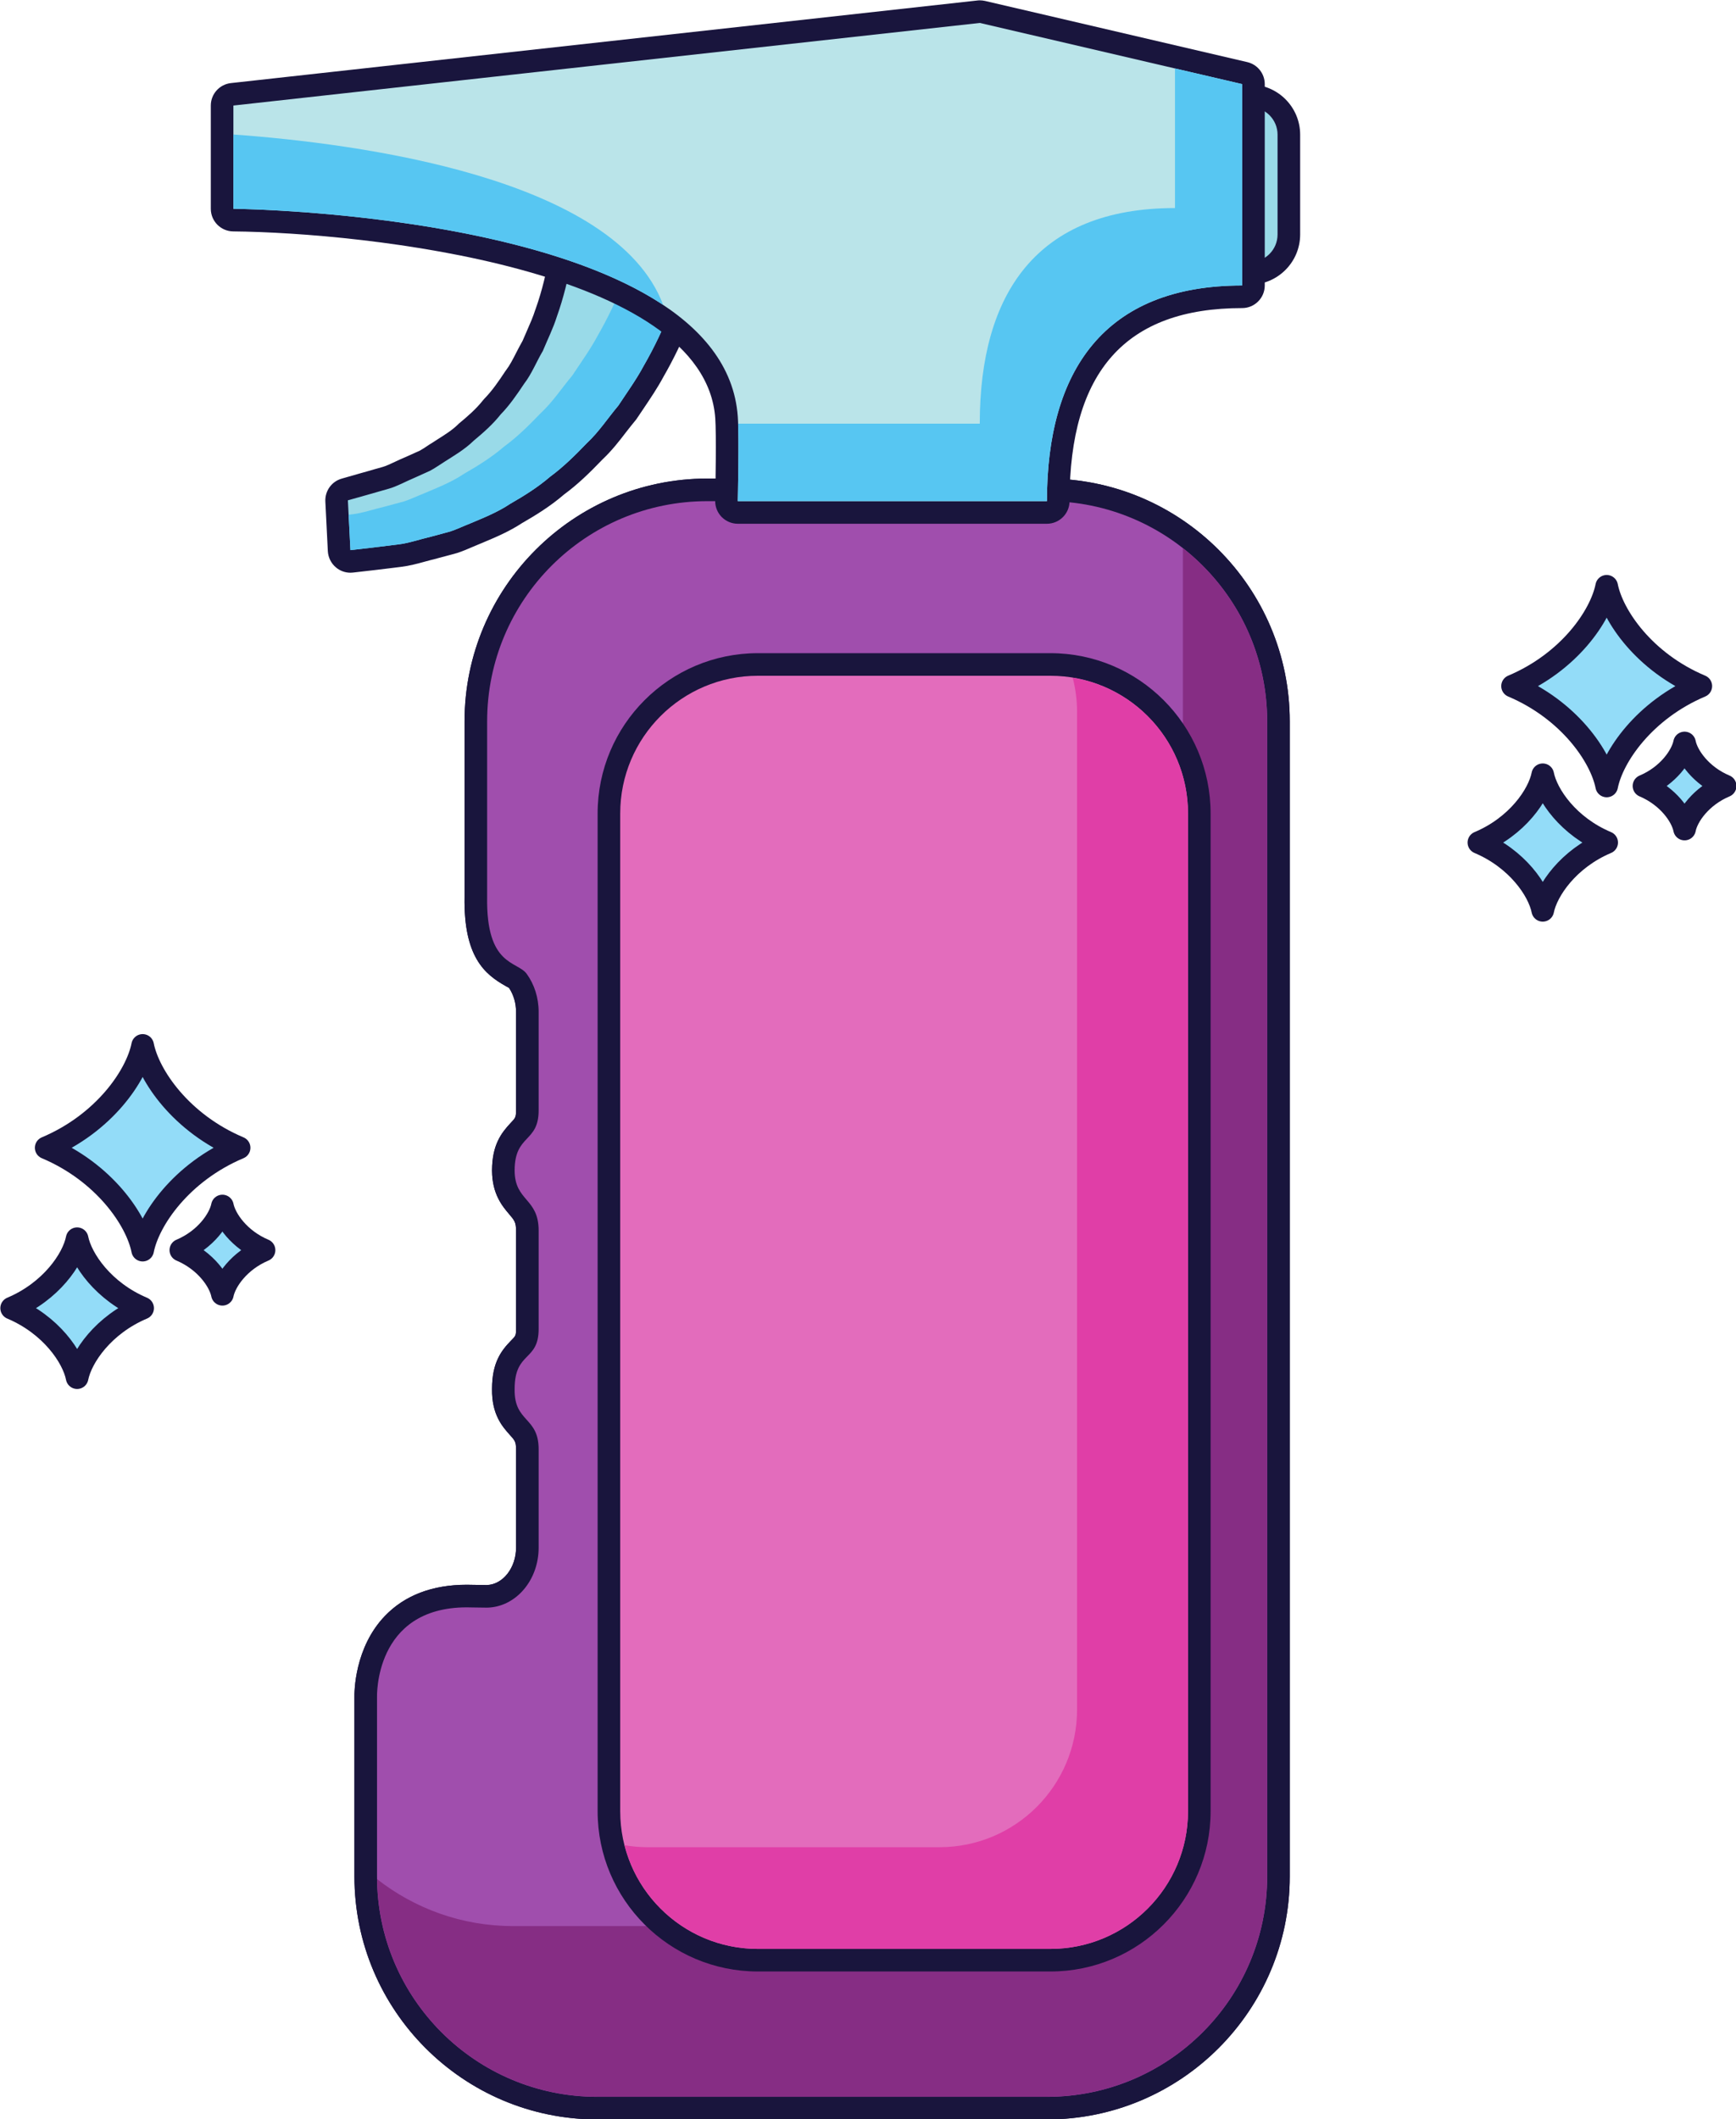 <?xml version="1.0" encoding="UTF-8"?><svg xmlns="http://www.w3.org/2000/svg" xmlns:xlink="http://www.w3.org/1999/xlink" height="281.3" preserveAspectRatio="xMidYMid meet" version="1.1" viewBox="97.3 71.9 230.5 281.3" width="230.5" zoomAndPan="magnify">
 <g id="surface1">
  <g id="change1_1"><path d="m262.23 108.18c-0.83 0-1.5-0.67-1.5-1.5v-20.559c0-0.828 0.67-1.5 1.5-1.5h1.04c2.84 0 5.16 2.313 5.16 5.156v13.253c0 2.84-2.32 5.15-5.16 5.15h-1.04" fill="#99dae8"/></g>
  <g id="change2_1"><path d="m263.27 83.121h-1.04c-1.66 0-3 1.344-3 3v20.569c0 1.65 1.34 3 3 3h1.04c3.67 0 6.66-2.99 6.66-6.66v-13.253c0-3.672-2.99-6.656-6.66-6.656zm0 3c2.02 0 3.66 1.641 3.66 3.656v13.253c0 2.02-1.64 3.66-3.66 3.66h-1.04v-20.569h1.04" fill="#19153d"/></g>
  <g id="change1_2"><path d="m143.83 146.43c-0.35 0-0.7-0.13-0.97-0.36-0.32-0.27-0.51-0.66-0.53-1.07l-0.33-6.6c-0.04-0.7 0.41-1.33 1.08-1.52l5.42-1.55c0.59-0.16 1.25-0.47 1.96-0.8 0.44-0.21 0.91-0.42 1.39-0.62 0.56-0.27 1.2-0.55 1.86-0.84 0.35-0.19 0.72-0.43 1.11-0.69 0.22-0.15 0.45-0.3 0.69-0.44l0.65-0.42c1.08-0.68 2.1-1.32 2.98-2.19 0.04-0.03 0.07-0.06 0.1-0.08 1.09-0.91 2.35-1.99 3.37-3.28 0.03-0.04 0.07-0.08 0.1-0.12 1.11-1.13 2.05-2.51 2.91-3.82 0.03-0.03 0.05-0.06 0.07-0.09 0.56-0.73 1.01-1.6 1.49-2.53 0.28-0.55 0.56-1.09 0.86-1.6 0.19-0.46 0.39-0.92 0.58-1.36 0.45-1.02 0.87-1.98 1.18-2.95 0.98-2.73 1.52-5.27 1.88-7.18 0.08-0.43 0.35-0.8 0.72-1.02 0.23-0.13 0.49-0.2 0.76-0.2 0.16 0 0.32 0.02 0.48 0.08 5.46 1.88 10.02 4.12 13.57 6.66 0.57 0.41 0.78 1.14 0.52 1.79-1.14 2.82-2.35 5.31-3.68 7.62-0.73 1.36-1.65 2.73-2.54 4.05-0.29 0.42-0.58 0.85-0.86 1.28-0.03 0.05-0.07 0.1-0.1 0.14-0.46 0.53-0.89 1.09-1.32 1.65-0.9 1.17-1.83 2.38-3 3.47-1.68 1.75-3.19 3.23-4.95 4.51-1.76 1.52-3.66 2.68-5.44 3.71-1.64 1.08-3.31 1.78-4.93 2.46l-0.67 0.28c-0.32 0.13-0.6 0.25-0.89 0.37-0.58 0.25-1.19 0.51-1.81 0.71l-2.56 0.69c-0.58 0.14-1.09 0.29-1.6 0.42-1.04 0.29-2.02 0.56-2.99 0.67l-3.41 0.41-2.98 0.34c-0.06 0.01-0.11 0.02-0.17 0.02" fill="#99dae8"/></g>
  <g id="change2_2"><path d="m173.16 103.6c-0.53 0-1.05 0.13-1.51 0.4-0.75 0.44-1.28 1.18-1.44 2.04-0.35 1.85-0.88 4.32-1.8 6.9-0.02 0.03-0.03 0.07-0.04 0.1-0.28 0.9-0.69 1.83-1.12 2.81-0.19 0.42-0.37 0.85-0.56 1.29-0.3 0.53-0.58 1.06-0.85 1.59-0.44 0.86-0.86 1.68-1.33 2.29-0.05 0.06-0.09 0.12-0.13 0.18-0.83 1.26-1.73 2.57-2.74 3.6-0.07 0.08-0.14 0.16-0.21 0.24-0.93 1.18-2.11 2.19-3.15 3.05-0.07 0.05-0.12 0.11-0.18 0.17-0.78 0.76-1.73 1.35-2.74 1.99-0.23 0.14-0.46 0.29-0.68 0.44-0.21 0.12-0.45 0.28-0.69 0.44-0.34 0.23-0.66 0.44-0.94 0.59-0.63 0.28-1.24 0.55-1.82 0.82-0.51 0.21-0.96 0.42-1.41 0.63-0.64 0.3-1.25 0.59-1.71 0.72-0.7 0.19-1.32 0.37-1.89 0.54l-1 0.28-2.55 0.73c-1.34 0.38-2.24 1.64-2.17 3.04l0.33 6.6c0.05 0.82 0.43 1.6 1.06 2.13 0.54 0.47 1.23 0.72 1.94 0.72 0.11 0 0.22-0.01 0.34-0.02l2.97-0.34 2.14-0.26 1.29-0.16c1.08-0.13 2.16-0.42 3.21-0.71 0.49-0.13 0.99-0.27 1.51-0.39 0.02-0.01 0.05-0.02 0.08-0.03l1.13-0.3 1.36-0.37c0.05-0.01 0.1-0.03 0.15-0.04 0.68-0.22 1.32-0.5 1.93-0.76 0.27-0.12 0.55-0.24 0.83-0.35 0.02 0 0.04-0.01 0.05-0.02l0.67-0.28c1.59-0.67 3.39-1.42 5.13-2.56 1.74-1 3.76-2.23 5.59-3.81 1.81-1.33 3.35-2.83 5.11-4.66 1.22-1.15 2.18-2.39 3.1-3.59 0.44-0.56 0.85-1.09 1.27-1.59 0.08-0.09 0.15-0.19 0.21-0.29 0.28-0.42 0.57-0.85 0.85-1.26 0.9-1.34 1.84-2.73 2.62-4.18 1.36-2.36 2.59-4.9 3.75-7.77 0.52-1.28 0.1-2.76-1.03-3.57-3.67-2.62-8.36-4.93-13.96-6.85-0.31-0.12-0.65-0.17-0.97-0.17zm0 3c4.93 1.7 9.5 3.83 13.18 6.46-0.95 2.35-2.11 4.88-3.59 7.44-0.95 1.77-2.18 3.48-3.35 5.25-1.39 1.65-2.57 3.48-4.19 4.99-1.53 1.59-3.09 3.14-4.86 4.44-1.66 1.43-3.49 2.56-5.3 3.6-1.75 1.17-3.64 1.9-5.39 2.64-0.89 0.35-1.74 0.76-2.59 1.04-0.85 0.23-1.68 0.45-2.48 0.67-1.61 0.38-3.07 0.89-4.38 1.04-1.32 0.16-2.46 0.3-3.41 0.42-1.89 0.21-2.97 0.34-2.97 0.34l-0.34-6.61s0.93-0.26 2.55-0.72c0.8-0.23 1.76-0.51 2.87-0.82 1.09-0.3 2.24-0.96 3.51-1.49 0.62-0.28 1.28-0.57 1.95-0.88 0.65-0.34 1.28-0.79 1.93-1.2 1.31-0.84 2.69-1.63 3.9-2.81 1.26-1.05 2.52-2.15 3.59-3.5 1.17-1.2 2.15-2.63 3.09-4.04 1.02-1.32 1.67-2.99 2.5-4.38 0.65-1.57 1.37-3 1.85-4.53 0.93-2.6 1.5-5.1 1.93-7.35" fill="#19153d"/></g>
  <g id="change3_1"><path d="m180.08 109.42c-0.92 2.24-2.04 4.65-3.44 7.08-0.95 1.77-2.18 3.48-3.35 5.25-1.39 1.65-2.57 3.48-4.19 4.99-1.53 1.59-3.08 3.14-4.86 4.44-1.66 1.43-3.49 2.56-5.3 3.6-1.75 1.17-3.64 1.89-5.39 2.64-0.89 0.35-1.74 0.76-2.59 1.04-0.85 0.23-1.68 0.45-2.48 0.67-1.6 0.38-3.07 0.89-4.38 1.04-0.17 0.02-0.34 0.04-0.51 0.06l0.24 4.7s1.08-0.13 2.97-0.34c0.95-0.12 2.09-0.26 3.41-0.42 1.31-0.15 2.77-0.66 4.38-1.04 0.8-0.22 1.63-0.44 2.48-0.67 0.85-0.28 1.7-0.69 2.59-1.04 1.75-0.75 3.64-1.47 5.39-2.64 1.81-1.04 3.64-2.17 5.3-3.6 1.77-1.3 3.33-2.85 4.86-4.44 1.62-1.51 2.8-3.34 4.19-4.99 1.17-1.77 2.4-3.48 3.35-5.25 1.48-2.56 2.64-5.09 3.59-7.44-1.88-1.35-3.99-2.55-6.26-3.64" fill="#57c6f2"/></g>
  <g id="change4_1"><path d="m176.6 351.75c-16.95 0-30.74-13.79-30.74-30.74v-23.76c-0.01-0.19-0.17-5.84 3.64-9.8 2.35-2.43 5.64-3.67 9.78-3.67 0.2 0 0.4 0 0.61 0.01l2.11 0.03c2.91-0.06 5.32-2.97 5.32-6.48v-13.04c0-1.59-0.48-2.12-1.21-2.93-0.9-1-2.02-2.24-1.98-5.07 0-3.23 1.22-4.48 2.11-5.39 0.67-0.69 1.08-1.11 1.08-2.59v-13.05c0-1.66-0.53-2.29-1.27-3.15-0.85-1-1.91-2.25-1.92-4.82 0.01-3.1 1.2-4.37 2.07-5.29 0.69-0.74 1.12-1.19 1.12-2.72v-13.05c0-1.53-0.46-3.01-1.3-4.18-0.12-0.17-0.51-0.38-0.89-0.6-2.42-1.36-4.77-3.29-4.65-10.51v-23.28c0-16.96 13.79-30.75 30.74-30.75h45.09c16.95 0 30.74 13.79 30.74 30.75v153.34c0 16.95-13.79 30.74-30.74 30.74h-59.71" fill="#a04ead"/></g>
  <g id="change2_3"><path d="m236.31 135.43h-45.09c-17.78 0-32.24 14.46-32.24 32.24v23.3c-0.13 8 2.73 10.28 5.41 11.8 0.17 0.09 0.38 0.21 0.5 0.28 0.6 0.9 0.93 2.02 0.93 3.19v13.05c0 0.94-0.1 1.04-0.72 1.69-1.24 1.33-2.45 2.9-2.47 6.27v0.06c0.02 3.12 1.38 4.72 2.28 5.78 0.68 0.8 0.91 1.07 0.91 2.18v13.05c0 0.88-0.06 0.94-0.66 1.54-1.28 1.32-2.53 2.89-2.53 6.43-0.05 3.41 1.4 5.02 2.36 6.09 0.65 0.72 0.83 0.91 0.83 1.92v13.05c0 2.67-1.73 4.89-3.86 4.97l-2.06-0.03c-0.19-0.01-0.4-0.01-0.62-0.01-4.56 0-8.22 1.39-10.86 4.13-4.05 4.21-4.08 10.09-4.06 10.87v23.73c0 17.78 14.46 32.25 32.24 32.25h59.71c17.78 0 32.24-14.47 32.24-32.25v-153.34c0-17.78-14.46-32.24-32.24-32.24zm0 3c16.15 0 29.24 13.09 29.24 29.24v153.34c0 16.15-13.09 29.25-29.24 29.25h-59.71c-16.15 0-29.24-13.1-29.24-29.25v-23.76s-0.45-11.97 11.92-11.97c0.18 0 0.37 0 0.57 0.01l2.13 0.03c3.79-0.08 6.84-3.61 6.84-7.97v-13.05c0-4.36-3.26-3.53-3.19-7.98v-0.03c0-5.04 3.19-3.61 3.19-7.97v-13.05c0-4.36-3.17-3.86-3.19-7.97v-0.04c0.02-4.82 3.19-3.62 3.19-7.97v-13.05c0-1.92-0.59-3.68-1.58-5.05-1.25-1.75-5.41-0.97-5.26-10.22v-23.3c0-16.15 13.09-29.24 29.24-29.24h45.09" fill="#19153d"/></g>
  <g id="change4_2"><path d="m176.6 351.75c-16.95 0-30.74-13.79-30.74-30.74v-23.76c-0.01-0.19-0.17-5.84 3.64-9.8 2.35-2.43 5.64-3.67 9.78-3.67 0.2 0 0.4 0 0.61 0.01l2.11 0.03c2.91-0.06 5.32-2.97 5.32-6.48v-13.04c0-1.59-0.48-2.12-1.21-2.93-0.9-1-2.02-2.24-1.98-5.07 0-3.23 1.22-4.48 2.11-5.39 0.67-0.69 1.08-1.11 1.08-2.59v-13.05c0-1.66-0.53-2.29-1.27-3.15-0.85-1-1.91-2.25-1.92-4.82 0.01-3.1 1.2-4.37 2.07-5.29 0.69-0.74 1.12-1.19 1.12-2.72v-13.05c0-1.53-0.46-3.01-1.3-4.18-0.12-0.17-0.51-0.38-0.89-0.6-2.42-1.36-4.77-3.29-4.65-10.51v-23.28c0-16.96 13.79-30.75 30.74-30.75h45.09c16.95 0 30.74 13.79 30.74 30.75v153.34c0 16.95-13.79 30.74-30.74 30.74h-59.71" fill="#a04ead"/></g>
  <g id="change2_4"><path d="m236.31 135.43h-45.09c-17.78 0-32.24 14.46-32.24 32.24v23.3c-0.13 8 2.73 10.28 5.41 11.8 0.17 0.09 0.38 0.21 0.5 0.28 0.6 0.9 0.93 2.02 0.93 3.19v13.05c0 0.94-0.1 1.04-0.72 1.69-1.24 1.33-2.45 2.9-2.47 6.27v0.06c0.02 3.12 1.38 4.72 2.28 5.78 0.68 0.8 0.91 1.07 0.91 2.18v13.05c0 0.88-0.06 0.94-0.66 1.54-1.28 1.32-2.53 2.89-2.53 6.43-0.05 3.41 1.4 5.02 2.36 6.09 0.65 0.72 0.83 0.91 0.83 1.92v13.05c0 2.67-1.73 4.89-3.86 4.97l-2.06-0.03c-0.19-0.01-0.4-0.01-0.62-0.01-4.56 0-8.22 1.39-10.86 4.13-4.05 4.21-4.08 10.09-4.06 10.87v23.73c0 17.78 14.46 32.25 32.24 32.25h59.71c17.78 0 32.24-14.47 32.24-32.25v-153.34c0-17.78-14.46-32.24-32.24-32.24zm0 3c16.15 0 29.24 13.09 29.24 29.24v153.34c0 16.15-13.09 29.25-29.24 29.25h-59.71c-16.15 0-29.24-13.1-29.24-29.25v-23.76s-0.45-11.97 11.92-11.97c0.18 0 0.37 0 0.57 0.01l2.13 0.03c3.79-0.08 6.84-3.61 6.84-7.97v-13.05c0-4.36-3.26-3.53-3.19-7.98v-0.03c0-5.04 3.19-3.61 3.19-7.97v-13.05c0-4.36-3.17-3.86-3.19-7.97v-0.04c0.02-4.82 3.19-3.62 3.19-7.97v-13.05c0-1.92-0.59-3.68-1.58-5.05-1.25-1.75-5.41-0.97-5.26-10.22v-23.3c0-16.15 13.09-29.24 29.24-29.24h45.09" fill="#19153d"/></g>
  <g id="change5_1"><path d="m254.35 144.66c0 0.11 0.01 0.23 0.01 0.34v153.34c0 16.16-13.09 29.25-29.25 29.25h-59.7c-6.81 0-13.07-2.34-18.04-6.23 0.18 15.99 13.2 28.89 29.23 28.89h59.71c16.15 0 29.24-13.09 29.24-29.24v-153.34c0-9.35-4.38-17.66-11.2-23.01" fill="#862d84"/></g>
  <g id="change6_1"><path d="m195.26 139.92c-0.4 0-0.79-0.16-1.08-0.45-0.28-0.29-0.43-0.68-0.42-1.08 0-0.09 0.19-8.38 0-11.07-1.78-25.3-64.85-26.2-65.48-26.2-0.83-0.01-1.49-0.68-1.49-1.503v-13.707c0-0.765 0.57-1.406 1.33-1.488l99.12-10.969c0.05-0.008 0.11-0.008 0.16-0.008 0.12 0 0.23 0.012 0.34 0.039l34.83 8.121c0.68 0.161 1.16 0.766 1.16 1.461v26.734c0 0.83-0.68 1.5-1.5 1.5-16.21 0-24.42 9.13-24.42 27.12 0 0.83-0.67 1.5-1.5 1.5h-41.05" fill="#bae4e9"/></g>
  <g id="change2_5"><path d="m227.4 71.945c-0.11 0-0.22 0.004-0.33 0.02l-99.11 10.965c-1.52 0.168-2.67 1.453-2.67 2.98v13.707c0 1.653 1.33 2.983 2.97 3.003 17.33 0.17 62.61 4.95 64.01 24.81 0.15 2.17 0.04 8.62-0.01 10.92-0.02 0.81 0.29 1.59 0.85 2.17 0.57 0.58 1.34 0.91 2.15 0.91h41.05c1.65 0 3-1.35 3-3 0-17.25 7.49-25.63 22.92-25.63 1.65 0 3-1.34 3-3v-26.734c0-1.39-0.96-2.601-2.32-2.921l-34.82-8.122c-0.23-0.05-0.46-0.078-0.69-0.078zm0 3l34.83 8.121v26.734c-18.36 0-25.92 11.37-25.92 28.63h-41.05s0.2-8.42 0-11.22c-1.9-26.98-66.97-27.593-66.97-27.593v-13.707l99.11-10.965" fill="#19153d"/></g>
  <g id="change3_2"><path d="m128.29 89.758v9.859s38.39 0.363 57.06 12.763c-6.36-16.946-40.56-21.439-57.06-22.622" fill="#57c6f2"/></g>
  <g id="change3_3"><path d="m253.31 80.988v18.532c-18.36 0-25.92 11.37-25.92 28.62h-32.09c0.12 3.37-0.04 10.28-0.04 10.28h41.05c0-17.25 7.56-28.62 25.92-28.62v-26.734l-8.92-2.078" fill="#57c6f2"/></g>
  <g id="change7_1"><path d="m197.93 332.12c-10.91 0-19.78-8.87-19.78-19.78v-132.45c0-10.91 8.87-19.78 19.78-19.78h38.84c10.9 0 19.77 8.87 19.77 19.78v132.45c0 10.91-8.87 19.78-19.77 19.78h-38.84" fill="#e36cbc"/></g>
  <g id="change2_6"><path d="m236.77 158.61h-38.84c-11.74 0-21.28 9.54-21.28 21.28v132.46c0 11.73 9.54 21.27 21.28 21.27h38.84c11.73 0 21.27-9.54 21.27-21.27v-132.46c0-11.74-9.54-21.28-21.27-21.28zm0 3c10.09 0 18.27 8.19 18.27 18.28v132.46c0 10.09-8.18 18.27-18.27 18.27h-38.84c-10.1 0-18.28-8.18-18.28-18.27v-132.46c0-10.09 8.18-18.28 18.28-18.28h38.84" fill="#19153d"/></g>
  <g id="change8_1"><path d="m239.73 161.87c0.37 1.45 0.58 2.95 0.58 4.52v132.45c0 10.1-8.18 18.28-18.27 18.28h-38.84c-1.02 0-2-0.1-2.97-0.26 2.02 7.91 9.16 13.76 17.7 13.76h38.84c10.09 0 18.27-8.18 18.27-18.28v-132.45c0-9.09-6.63-16.6-15.31-18.02" fill="#e03ea7"/></g>
  <g id="change9_1"><path d="m310.63 149.73c-0.78 3.93-5 10.09-12.5 13.25 7.5 3.17 11.72 9.33 12.5 13.26 0.78-3.93 5.01-10.09 12.5-13.26-7.5-3.16-11.72-9.32-12.5-13.25" fill="#93dcf8"/></g>
  <path d="m3106.3 2754.7c-7.8-39.3-50-100.9-125-132.5 75-31.7 117.2-93.3 125-132.6 7.8 39.3 50.1 100.9 125 132.6-75 31.6-117.2 93.2-125 132.5zm0 0" fill="none" stroke="#19153d" stroke-linecap="round" stroke-linejoin="round" stroke-miterlimit="10" stroke-width="30" transform="matrix(.1 0 0 -.1 0 425.2)"/>
  <g id="change9_2"><path d="m320.97 170.53c-0.34 1.69-2.16 4.35-5.39 5.71 3.23 1.37 5.05 4.02 5.39 5.72 0.33-1.7 2.15-4.35 5.39-5.72-3.24-1.36-5.06-4.02-5.39-5.71" fill="#93dcf8"/></g>
  <path d="m3209.7 2546.7c-3.4-16.9-21.6-43.5-53.9-57.1 32.3-13.7 50.5-40.2 53.9-57.2 3.3 17 21.5 43.5 53.9 57.2-32.4 13.6-50.6 40.2-53.9 57.1zm0 0" fill="none" stroke="#19153d" stroke-linecap="round" stroke-linejoin="round" stroke-miterlimit="10" stroke-width="30" transform="matrix(.1 0 0 -.1 0 425.2)"/>
  <g id="change9_3"><path d="m302.14 174.75c-0.53 2.68-3.39 6.86-8.48 9 5.09 2.15 7.95 6.34 8.48 9 0.54-2.66 3.4-6.85 8.49-9-5.09-2.14-7.95-6.32-8.49-9" fill="#93dcf8"/></g>
  <path d="m3021.4 2504.5c-5.3-26.8-33.9-68.6-84.8-90 50.9-21.5 79.5-63.4 84.8-90 5.4 26.6 34 68.5 84.9 90-50.9 21.4-79.5 63.2-84.9 90zm0 0" fill="none" stroke="#19153d" stroke-linecap="round" stroke-linejoin="round" stroke-miterlimit="10" stroke-width="30" transform="matrix(.1 0 0 -.1 0 425.2)"/>
  <g id="change9_4"><path d="m116.24 210.68c-0.8 4.03-5.13 10.35-12.81 13.59 7.68 3.24 12.01 9.56 12.81 13.59 0.8-4.03 5.13-10.35 12.81-13.59-7.68-3.24-12.01-9.56-12.81-13.59" fill="#93dcf8"/></g>
  <path d="m1162.4 2145.2c-8-40.3-51.3-103.5-128.1-135.9 76.8-32.4 120.1-95.6 128.1-135.9 8 40.3 51.3 103.5 128.1 135.9-76.8 32.4-120.1 95.6-128.1 135.9zm0 0" fill="none" stroke="#19153d" stroke-linecap="round" stroke-linejoin="round" stroke-miterlimit="10" stroke-width="30" transform="matrix(.1 0 0 -.1 0 425.2)"/>
  <g id="change9_5"><path d="m126.83 232c-0.35 1.74-2.21 4.46-5.52 5.86 3.31 1.4 5.17 4.12 5.52 5.86 0.35-1.74 2.21-4.46 5.53-5.86-3.32-1.4-5.18-4.12-5.53-5.86" fill="#93dcf8"/></g>
  <path d="m1268.3 1932c-3.5-17.4-22.1-44.6-55.2-58.6 33.1-14 51.7-41.2 55.2-58.6 3.5 17.4 22.1 44.6 55.3 58.6-33.2 14-51.8 41.2-55.3 58.6zm0 0" fill="none" stroke="#19153d" stroke-linecap="round" stroke-linejoin="round" stroke-miterlimit="10" stroke-width="30" transform="matrix(.1 0 0 -.1 0 425.2)"/>
  <g id="change9_6"><path d="m107.54 236.34c-0.54 2.73-3.48 7.02-8.696 9.22 5.216 2.2 8.156 6.49 8.696 9.23 0.55-2.74 3.48-7.03 8.7-9.23-5.22-2.2-8.15-6.49-8.7-9.22" fill="#93dcf8"/></g>
  <path d="m1075.4 1888.6c-5.4-27.3-34.8-70.2-86.96-92.2 52.16-22 81.56-64.9 86.96-92.3 5.5 27.4 34.8 70.3 87 92.3-52.2 22-81.5 64.9-87 92.2zm0 0" fill="none" stroke="#19153d" stroke-linecap="round" stroke-linejoin="round" stroke-miterlimit="10" stroke-width="30" transform="matrix(.1 0 0 -.1 0 425.2)"/>
 </g>
</svg>